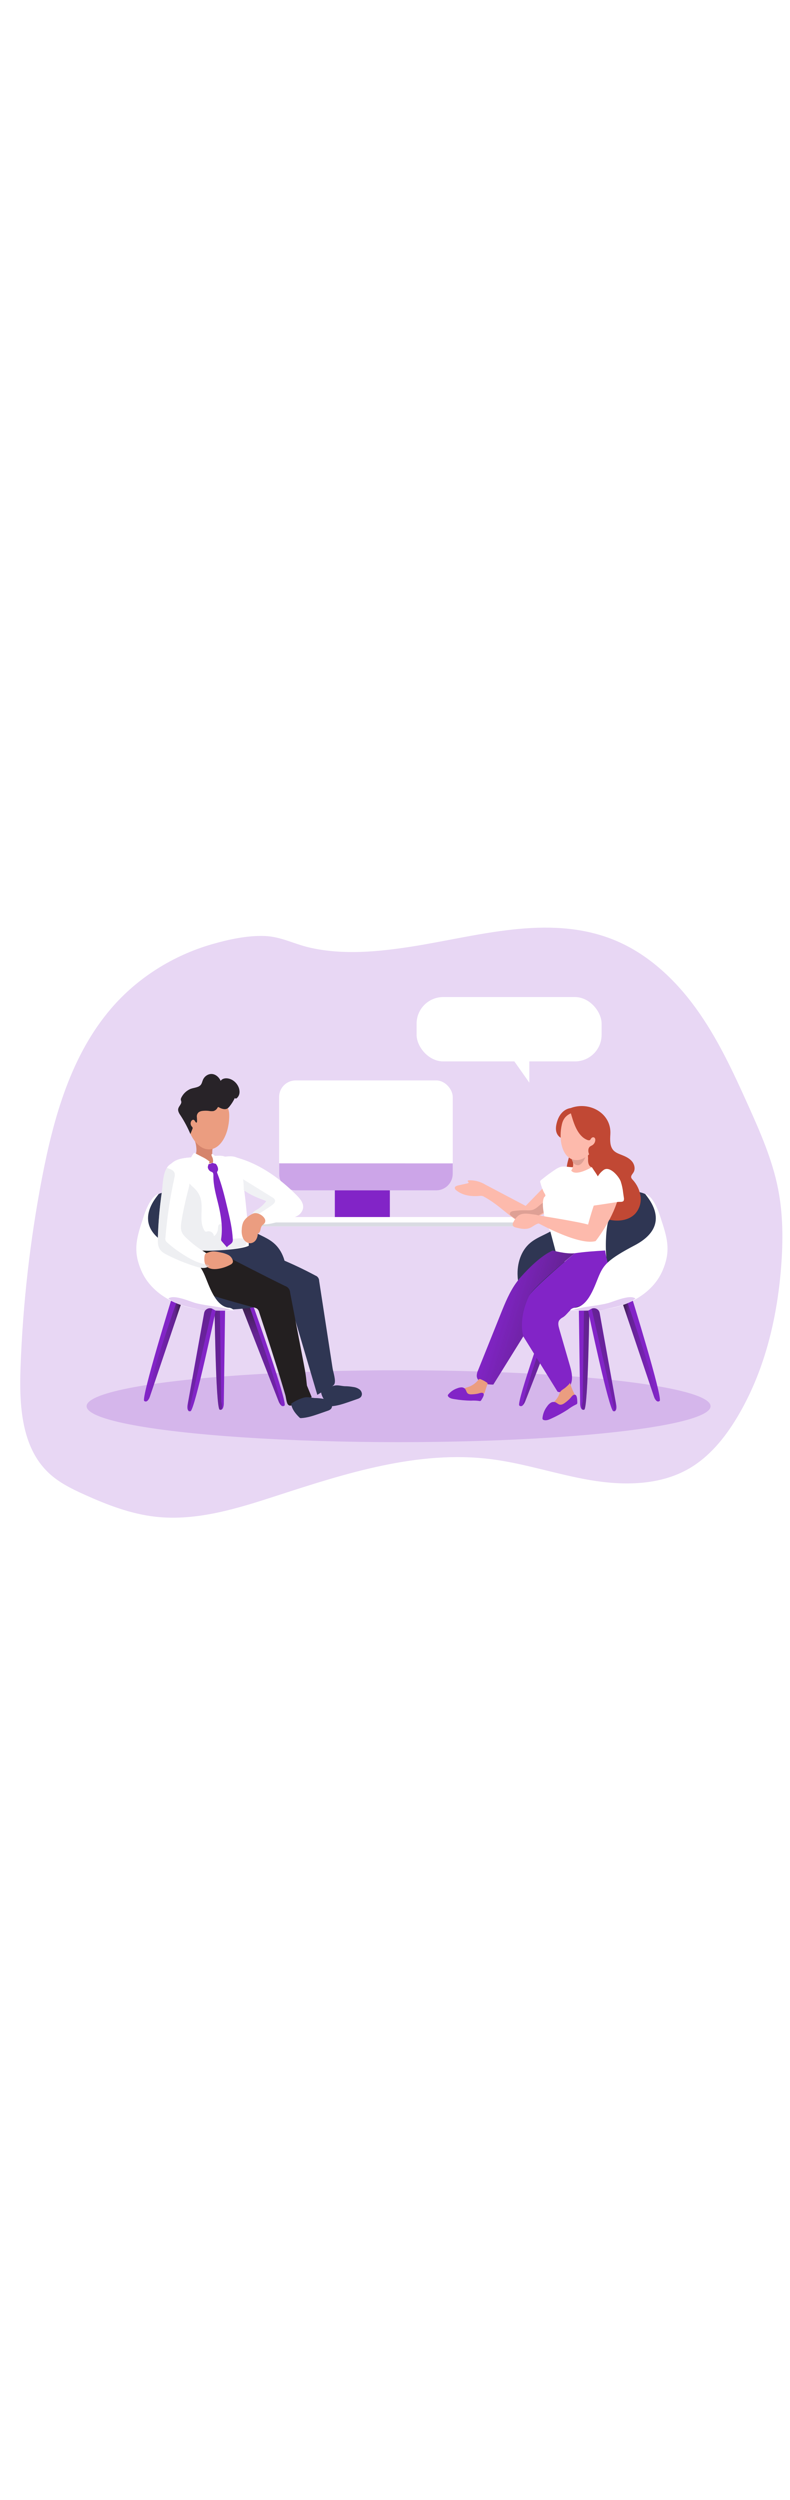 <svg id="_0496_consulting" xmlns="http://www.w3.org/2000/svg" xmlns:xlink="http://www.w3.org/1999/xlink" viewBox="0 0 500 500" data-imageid="consulting-48" imageName="Consulting" class="illustrations_image" style="width: 158px;"><defs><style>.cls-1_consulting-48{opacity:.43;}.cls-1_consulting-48,.cls-2_consulting-48,.cls-3_consulting-48,.cls-4_consulting-48,.cls-5_consulting-48,.cls-6_consulting-48,.cls-7_consulting-48,.cls-8_consulting-48,.cls-9_consulting-48,.cls-10_consulting-48,.cls-11_consulting-48,.cls-12_consulting-48,.cls-13_consulting-48,.cls-14_consulting-48,.cls-15_consulting-48,.cls-16_consulting-48,.cls-17_consulting-48,.cls-18_consulting-48,.cls-19_consulting-48,.cls-20_consulting-48,.cls-21_consulting-48,.cls-22_consulting-48,.cls-23_consulting-48,.cls-24_consulting-48,.cls-25_consulting-48,.cls-26_consulting-48,.cls-27_consulting-48{stroke-width:0px;}.cls-1_consulting-48,.cls-3_consulting-48,.cls-5_consulting-48,.cls-14_consulting-48,.cls-15_consulting-48{isolation:isolate;}.cls-1_consulting-48,.cls-14_consulting-48,.cls-22_consulting-48{fill:#d9dbe2;}.cls-2_consulting-48{fill:url(#linear-gradient);}.cls-3_consulting-48{opacity:.18;}.cls-3_consulting-48,.cls-5_consulting-48,.cls-15_consulting-48,.cls-27_consulting-48{fill:#68e1fd;}.cls-4_consulting-48{fill:url(#linear-gradient-10-consulting-48);}.cls-5_consulting-48{opacity:.41;}.cls-6_consulting-48{fill:url(#linear-gradient-4-consulting-48);}.cls-7_consulting-48{fill:url(#linear-gradient-2-consulting-48);}.cls-8_consulting-48{fill:url(#linear-gradient-3-consulting-48);}.cls-9_consulting-48{fill:url(#linear-gradient-8-consulting-48);}.cls-10_consulting-48{fill:url(#linear-gradient-9-consulting-48);}.cls-11_consulting-48{fill:url(#linear-gradient-7-consulting-48);}.cls-12_consulting-48{fill:url(#linear-gradient-5-consulting-48);}.cls-13_consulting-48{fill:url(#linear-gradient-6-consulting-48);}.cls-14_consulting-48{opacity:.38;}.cls-15_consulting-48{opacity:.23;}.cls-16_consulting-48{fill:#282328;}.cls-17_consulting-48{fill:#2f3653;}.cls-18_consulting-48{fill:#231f20;}.cls-19_consulting-48{fill:#dea095;}.cls-20_consulting-48{fill:#d5846c;}.cls-21_consulting-48{fill:#dc9ed5;}.cls-23_consulting-48{fill:#c14834;}.cls-24_consulting-48{fill:#fff;}.cls-25_consulting-48{fill:#eb9d80;}.cls-26_consulting-48{fill:#fdbaac;}</style><linearGradient id="linear-gradient-consulting-48" x1="260.51" y1="2133.25" x2="260.04" y2="2068.99" gradientTransform="translate(-31 2323.65) scale(1 -1)" gradientUnits="userSpaceOnUse"><stop offset="0" stop-color="#231f20"/><stop offset=".08" stop-color="#231f20" stop-opacity=".69"/><stop offset=".21" stop-color="#231f20" stop-opacity=".32"/><stop offset="1" stop-color="#231f20" stop-opacity="0"/></linearGradient><linearGradient id="linear-gradient-2-consulting-48" x1="439.93" y1="1966.17" x2="462.33" y2="1966.17" gradientTransform="translate(-46.51 2278.12) scale(1 -1)" xlink:href="#linear-gradient-consulting-48"/><linearGradient id="linear-gradient-3-consulting-48" x1="389.59" y1="1999.77" x2="389.94" y2="1881.65" gradientTransform="translate(-46.51 2278.12) scale(1 -1)" xlink:href="#linear-gradient-consulting-48"/><linearGradient id="linear-gradient-4-consulting-48" x1="440.81" y1="1965.9" x2="349.44" y2="1949.55" gradientTransform="translate(-46.51 2278.12) scale(1 -1)" xlink:href="#linear-gradient-consulting-48"/><linearGradient id="linear-gradient-5-consulting-48" x1="357.82" y1="300.17" x2="313.08" y2="286.48" gradientTransform="matrix(1,0,0,1,0,0)" xlink:href="#linear-gradient-consulting-48"/><linearGradient id="linear-gradient-6-consulting-48" x1="454.5" y1="1974.13" x2="393.17" y2="1937.13" gradientTransform="translate(-46.51 2278.12) scale(1 -1)" xlink:href="#linear-gradient-consulting-48"/><linearGradient id="linear-gradient-7-consulting-48" x1="4858.74" y1="1966.17" x2="4881.14" y2="1966.17" gradientTransform="translate(4974.07 2278.12) rotate(-180)" xlink:href="#linear-gradient-consulting-48"/><linearGradient id="linear-gradient-8-consulting-48" x1="4808.41" y1="1999.77" x2="4808.76" y2="1881.65" gradientTransform="translate(4974.07 2278.12) rotate(-180)" xlink:href="#linear-gradient-consulting-48"/><linearGradient id="linear-gradient-9-consulting-48" x1="4859.61" y1="1965.91" x2="4768.25" y2="1949.56" gradientTransform="translate(4974.07 2278.12) rotate(-180)" xlink:href="#linear-gradient-consulting-48"/><linearGradient id="linear-gradient-10-consulting-48" x1="4873.31" y1="1974.13" x2="4811.98" y2="1937.13" gradientTransform="translate(4974.07 2278.12) rotate(-180)" xlink:href="#linear-gradient-consulting-48"/></defs><g id="background_consulting-48"><path class="cls-3_consulting-48 targetColor" d="M70.41,97.03c-25.44,29.62-36.41,68.84-43.8,107.18-7.62,39.66-12.17,79.86-13.62,120.22-.85,23.69.53,50.27,17.75,66.55,6.44,6.1,14.53,10.1,22.62,13.75,14.4,6.53,29.38,12.29,45.1,14.05,26.05,2.92,51.93-5.25,76.86-13.36,43.92-14.29,89.58-28.87,135.41-23.09,21.25,2.68,41.72,9.69,62.84,13.27,21.12,3.58,43.99,3.42,62.53-7.3,12.9-7.47,22.63-19.45,30.31-32.22,17.24-28.67,25.38-62.05,27.98-95.42,1.28-16.48,1.26-33.17-1.93-49.39-3.65-18.53-11.33-35.98-19.08-53.2-9.49-21.12-19.32-42.3-32.9-61.07-13.57-18.77-31.28-35.19-52.82-43.66-41.01-16.11-85.84-1.86-127.28,4.62-21.17,3.29-43.07,5.42-64.2.65-10.17-2.29-18.33-7.01-28.76-7.38-11-.39-22.79,2.19-33.29,5.22-24.51,7.07-47.07,21.17-63.72,40.57Z" style="fill: rgb(130, 36, 199);"/><ellipse class="cls-3_consulting-48 targetColor" cx="252.27" cy="348.82" rx="197.46" ry="22.75" style="fill: rgb(130, 36, 199);"/></g><g id="computer_consulting-48"><rect class="cls-27_consulting-48 targetColor" x="211.92" y="200.98" width="34.82" height="28.44" style="fill: rgb(130, 36, 199);"/><rect class="cls-2_consulting-48" x="211.92" y="200.98" width="34.82" height="28.44"/><rect class="cls-24_consulting-48" x="147.87" y="229.1" width="184.97" height="5.89"/><rect class="cls-22_consulting-48" x="147.87" y="232.53" width="184.97" height="2.46"/><rect class="cls-24_consulting-48" x="176.65" y="142.63" width="109.89" height="69.56" rx="10.5" ry="10.5"/><path class="cls-5_consulting-48 targetColor" d="M286.54,195.14v6.57c0,5.79-4.69,10.49-10.48,10.5h-88.91c-5.79-.02-10.47-4.73-10.46-10.52v-6.57l109.85.02Z" style="fill: rgb(130, 36, 199);"/></g><g id="bubble_consulting-48"><rect class="cls-24_consulting-48" x="263.67" y="89.88" width="117.09" height="40.72" rx="16.84" ry="16.84"/><polygon class="cls-24_consulting-48" points="335.02 144.05 324.46 129.06 335.02 129.06 335.02 144.05"/></g><g id="character_2_consulting-48"><path class="cls-27_consulting-48 targetColor" d="M399.4,278.38s20.31,65.51,18.1,67.12c-2.2,1.61-3.6-2.76-3.6-2.76l-20.48-60.88,5.98-3.47Z" style="fill: rgb(130, 36, 199);"/><path class="cls-27_consulting-48 targetColor" d="M355.74,285.94l-.19.47-23.14,59.37c-.35.92-.88,1.76-1.55,2.47-.53.64-1.48.73-2.12.2-.02-.02-.05-.04-.07-.06-2.09-1.71,19.65-62.64,19.65-62.64l7.42.2Z" style="fill: rgb(130, 36, 199);"/><path class="cls-27_consulting-48 targetColor" d="M373.07,281.59s-.73,68.58-3.31,69.43-2.58-3.73-2.58-3.73l-.88-64.24,6.76-1.46Z" style="fill: rgb(130, 36, 199);"/><path class="cls-7_consulting-48" d="M395.77,279.18s22.11,63.51,19.89,65.09-1.76-1.53-1.76-1.53l-20.48-60.88,2.35-2.67Z"/><path class="cls-8_consulting-48" d="M355.55,286.42l-23.14,59.37c-.35.92-.88,1.76-1.55,2.47.08-6.8,19.78-61.95,19.78-61.95l4.92.11Z"/><path class="cls-6_consulting-48" d="M373.07,281.59s-.73,68.58-3.31,69.43-.99-5.17-.99-5.17l.91-63.51,3.38-.75Z"/><path class="cls-17_consulting-48" d="M417.98,262.71c-4.85,11.18-15.75,18.89-27.44,22.35-9.11,2.69-18.71,3.11-28.26,2.56-2.67-.14-5.35-.34-8.03-.61-4.67-.47-9.41-1.08-13.78-2.79-4.37-1.71-8.45-4.66-10.67-8.83-1.35-2.74-2.1-5.75-2.19-8.8-.46-7.84,2.02-16.18,8.03-21.17,4.72-3.94,10.87-5.48,15.76-9.13,5.48-4.11,11.1-7.78,16.89-11.48,5.8-3.69,11.68-7.42,18.16-9.78s13.71-3.23,20.27-1.15c2.27.73,5.77,2.49,9.19,10.87,4.97,11.98,7.22,26.06,2.07,37.95Z"/><path class="cls-23_consulting-48" d="M382.08,183.32c-2.33,3.19-9.42,6.27-9.42,6.27-.82-3.15.93-4.32.93-4.32,1.82.16,4.2-4.27,3.42-5.67-.96-1.74-2.3-1.12-3.19-.37-1.86-1.45-3.02-3.6-3.22-5.95-.12-1.37,2.24-5.22-2.28-6.89-4.52-1.67-10.88,0-10.88,0,0,0-1.64-4.21,3.65-6.23,11.88-4.54,26,3.2,25.21,16.51-.21,3.61-.45,7.7,2.04,10.31,1.37,1.42,3.29,2.1,5.11,2.82,2.37.92,4.78,2.04,6.45,3.97s2.37,4.9,1.05,7.08c-.63,1.04-1.72,2.04-1.46,3.23.18.53.5,1.01.91,1.39,2.73,2.93,4.48,6.63,5.02,10.59.51,3.99-.75,8.01-3.45,11-3.65,3.83-9.49,4.83-14.72,4.04-4.23-.64-8.42-2.39-11.3-5.57-4.38-4.84-4.93-11.87-6.15-18.25-.07-.79-.39-1.53-.91-2.13-1.28-1.2-3.33-.23-5.07-.27-3.02-.07-5.04-3.37-5.11-6.38s1.15-5.84,1.76-8.83.42-6.43-1.86-8.4c-.85-.73-1.92-1.19-2.84-1.85-4.07-2.92-3.83-9.66-.36-13.28,3.47-3.62,9.05-4.51,13.99-3.65,3.97.73,12.94,2.92,14.78,6.57,1.84,3.65.25,11.03-2.1,14.23Z"/><path class="cls-26_consulting-48" d="M351.85,202.34l-19.15,19.71-25.42-13.4c-3.14-1.93-6.78-2.91-10.46-2.8-.38,0-.89.22-.8.58s.51.39.58.73-.34.54-.68.61l-6.07,1.35c-.89.2-1.97.62-2.02,1.53.05.62.39,1.17.91,1.5,4.01,3.34,9.63,4.07,14.83,3.58.5-.07,1.01-.07,1.52,0,.49.12.97.32,1.4.59,1.96,1.09,3.87,2.28,5.7,3.57,4.99,3.5,9.45,7.72,14.51,11.12,1.02.8,2.23,1.32,3.52,1.5,1.14-.02,2.27-.29,3.29-.8,7.3-2.92,14.78-6.04,20.34-11.6.49-.44.89-.98,1.18-1.58.2-.6.3-1.24.28-1.88.07-2.67.04-5.35-.1-8.03.02-1.22-.25-2.43-.78-3.53-.58-1.11-1.84-1.7-3.07-1.42"/><path class="cls-19_consulting-48" d="M339.74,223.13c-.62.48-1.3.88-2.01,1.21-1.55.65-3.29.53-4.97.48-2.54-.06-5.09.09-7.61.45-.63.04-1.24.24-1.78.56-.54.35-.79,1.01-.61,1.64.17.33.42.61.73.81,2.04,1.64,4.23,3.35,6.83,3.65,3.11.41,6.09-1.24,8.76-2.83l5.59-3.22c.84-.41,1.57-1.01,2.13-1.74.78-1.2.96-4.57-.93-4.92-1.55-.31-4.92,3.02-6.12,3.91Z"/><path class="cls-24_consulting-48" d="M354.67,197.41c.37-.12.75-.2,1.13-.23,1.93-.18,4.12.29,6.05.38,2.72.12,5.45.18,8.18.09,5.21-.15,13.75-.73,18.4,4.96,5.77,7.03.8,19.39-3.23,28.66-1.46,3.46-2.23,14.67-1.46,22.86,0,0-16.21,5.67-30.46,2.72l-4.89-18.35c-.27-.95-1.12-1.96-1.53-2.86-1.13-2.45-1.95-5.04-2.45-7.69-.58-3.07-1.46-8.17-.15-11.12.2-.45.88-.8.93-1.28.08-.66-.79-1.75-1.06-2.34-.89-1.91-1.61-3.9-2.14-5.94-.12-.31-.13-.66-.04-.98.13-.25.32-.47.55-.63,2.14-1.72,4.29-3.43,6.57-4.98,1.55-1.07,3.62-2.66,5.59-3.26Z"/><path class="cls-26_consulting-48" d="M372.72,184.43c-1.08,3.44-5.6,9.49-10.77,8.1,1.24,2.24,1.08,5-.41,7.09,0,0,1.68,4.29,13.02-2.05,0,0-3.07-.26-2.23-6.57.25-2.16,1.02-4.24,2.23-6.04-.44.43-1.14.42-1.57-.02-.13-.14-.23-.31-.28-.49Z"/><path class="cls-19_consulting-48" d="M372.2,186.16s-2.49,10.58-6.71,10.13c-4.22-.45-3.95-6.88-3.95-6.88l10.66-3.25Z"/><path class="cls-23_consulting-48" d="M394.24,206.45c.29-3.25-.68-6.48-2.7-9.03-2.37-2.76-5.99-4-9.37-5.34-1.46-.57-2.98-1.31-3.58-2.72-.4-.93-.31-2-.47-3.01s-.73-2.1-1.77-2.24c-.63-.04-1.26.18-1.73.61-2.15,1.65-2.83,4.68-2.34,7.34s1.96,5.02,3.47,7.26c1.52,2.23,3.12,4.47,3.99,7.03.65,1.95.84,4.02,1.31,6.02,1.05,4.38,4.74,7.01,9.07,4.51,2.99-1.73,3.92-7.35,4.13-10.42Z"/><path class="cls-23_consulting-48" d="M361.05,160.18s-6.88.4-8.92,10.37c-2.04,9.96,7.89,9.8,7.89,9.8l6.04-17.29-5.01-2.88Z"/><path class="cls-26_consulting-48" d="M365.63,193.03c-6.23.52-10.01-5.29-10.71-12.88-.07-.83-.1-1.68-.1-2.55-.01-2.48.27-4.94.85-7.35,2.72-11.68,19.32-6.99,19.32-6.99,13,5.83,1.47,28.87-9.35,29.77Z"/><path class="cls-23_consulting-48" d="M361.18,163c1.62,5.63,3.79,13.63,9.29,16.72.63.35,1.79.94,2.54.79s.73-.84,1.42-1.46c.44-.44,1.1-.55,1.66-.28.45.34.71.89.68,1.46,0,1.4-.73,2.71-1.93,3.44-.54.25-1.06.55-1.55.89-.55.54-.87,1.26-.92,2.03-.19,2.11.86,4.14,2.69,5.2.11.07.24.11.37.12.16-.03.3-.12.41-.24l2.46-2.25c1.17-.99,2.23-2.12,3.15-3.35,1.13-1.67,1.74-3.64,1.75-5.66,0-.91-.37-1.83-.35-2.71.15-1.15.46-2.28.91-3.36.55-1.39.83-2.88.83-4.38-.2-2.92-2.63-5.24-5.25-6.57-4.15-2.05-8.94-2.28-13.56-2.34-.92-.06-1.85.07-2.72.37-.8.45-1.12,1.32-1.86,1.59Z"/><path class="cls-26_consulting-48" d="M372.2,233.92l4.75,10.44s10.22-12.75,14.11-26.51c3.4-12.16-2.63-15.22-2.63-15.22-4.61-1.69-7.75,4.88-12.28,18.17-2.5,7.28-3.96,13.12-3.96,13.12Z"/><path class="cls-26_consulting-48" d="M376.96,244.33s.18-8.49-3.96-10.18c-4.14-1.69-33.15-6.23-33.15-6.23l-2.72,3.14s28.49,16.43,39.83,13.27Z"/><path class="cls-21_consulting-48" d="M329.94,266.77l.35-.37c-1.41,1.58-2.35,2.72-2.64,3.07.72-.94,1.48-1.85,2.29-2.71Z"/><path class="cls-27_consulting-48 targetColor" d="M385.48,268.43c-.85,4.94-4.22,9.19-8.33,12.07s-8.91,4.58-13.72,6.04c-2.84.87-4.61,4.51-7.17,6.02-.93.46-1.74,1.13-2.36,1.97-.93,1.51-.47,3.47,0,5.18,2.18,7.56,4.37,15.11,6.57,22.67,1.09,3.75,2.19,7.73,1.15,11.51-1.04,3.77-5.01,7.02-8.71,5.77-7.24-11.68-14.47-23.36-21.71-35.04-10.86-17.52-3.57-14.1,3.92-26.1,3.23-5.17,28.57-26.5,28.57-26.5,6.48-.94,13.06-1.38,19.32-1.74.74,6.09,3.53,12.1,2.47,18.15Z" style="fill: rgb(130, 36, 199);"/><path class="cls-27_consulting-48 targetColor" d="M363.71,252s-25.85,21.04-28.57,26.5c-7.58,15.24-3.92,26.1-3.92,26.1-6.33,10.18-12.65,20.35-18.98,30.53-4.38.09-10.29-1.1-10.51-5.49.03-1.24.32-2.46.86-3.57,4.77-11.88,9.54-23.76,14.3-35.63,2.83-7.07,5.75-14.28,10.28-20.34l.4-.53v-.04l.06-.07c.29-.35,1.23-1.46,2.64-3.07v-.04c4.11-4.59,12.13-12.81,19.55-16.06,0,0,8.61,2.37,13.8,1.74l.08-.02Z" style="fill: rgb(130, 36, 199);"/><path class="cls-12_consulting-48" d="M363.71,252s-25.85,21.04-28.57,26.5c-7.58,15.24-3.92,26.1-3.92,26.1-6.33,10.18-12.65,20.35-18.98,30.53-4.38.09-10.29-1.1-10.51-5.49.03-1.24.32-2.46.86-3.57,4.77-11.88,9.54-23.76,14.3-35.63,2.83-7.07,5.75-14.28,10.28-20.34l.4-.53v-.04l.06-.07c.29-.35,1.23-1.46,2.64-3.07v-.04c4.11-4.59,12.13-12.81,19.55-16.06,0,0,8.61,2.37,13.8,1.74l.08-.02Z"/><path class="cls-25_consulting-48" d="M350.43,346.34c-1.69,1.56-3.95,3.12-3.87,5.43,0,.23.06.45.18.64.24.23.55.36.88.37,5.21.58,10.06-2.6,14.11-5.94,1.02-.84,2.09-1.8,2.33-3.1s-.45-2.61-1.04-3.8c-.96-1.95-1.74-3.97-2.34-6.06.18.62-2.44,2.83-2.88,3.21-.93.82-2.31,1.41-3.04,2.4s-.88,2.19-1.46,3.18c-.76,1.37-1.73,2.6-2.87,3.67Z"/><path class="cls-25_consulting-48" d="M296.63,336.57c-1.83.65-3.96,1-5.11,2.56-.23.28-.36.62-.39.97,0,.96,1.12,1.46,2.06,1.68,3.76.77,7.64.23,11.44-.32,1.23.02,2.28-.91,2.39-2.14l1.5-4.61c.06-.13.08-.29.05-.43-.06-.14-.17-.26-.31-.34-1.03-.72-2.12-1.34-3.26-1.85-1.54-.73-1.64-.66-2.67.55-1.53,1.78-3.49,3.14-5.7,3.93Z"/><path class="cls-26_consulting-48" d="M336.74,227.34c-3-.47-6.37-.86-8.8.96-1.15.99-2.09,2.2-2.77,3.56-.47.81-.96,1.78-.57,2.63s1.34,1.11,2.19,1.32c2.77.67,5.75,1.3,8.4.26,1.96-.73,3.54-2.39,5.59-2.88.35-.05.68-.16.99-.34.28-.23.48-.55.56-.91,1.23-4.12-2.84-4.22-5.58-4.61Z"/><path class="cls-27_consulting-48 targetColor" d="M304.6,344.96c-.1.21-.27.4-.47.53-.3.11-.63.11-.93,0-1.69-.23-3.41-.29-5.11-.18-3.5-.06-6.98-.37-10.43-.95-1.5-.22-3.18-.53-4.04-1.77-.11-.14-.18-.31-.2-.49,0-.27.12-.53.3-.73,1.51-1.81,3.5-3.17,5.74-3.91.83-.35,1.71-.54,2.61-.57.91-.02,1.78.37,2.38,1.06.62.79.73,1.92,1.41,2.63s1.85.8,2.87.73c1.19-.04,2.37-.18,3.53-.4.88-.17,2.19-.77,3.07-.55,2.05.56-.14,3.58-.72,4.61Z" style="fill: rgb(130, 36, 199);"/><path class="cls-27_consulting-48 targetColor" d="M365.38,346.41c.04.27,0,.55-.1.8-.22.3-.53.51-.88.61-1.76.86-3.44,1.9-4.99,3.1-3.33,2.16-6.82,4.07-10.43,5.7-1.56.73-3.35,1.51-4.96.89-.19-.06-.37-.18-.5-.33-.16-.26-.22-.57-.18-.88.27-2.68,1.28-5.22,2.92-7.36.56-.86,1.28-1.6,2.12-2.19.85-.59,1.92-.78,2.92-.51,1.09.35,1.89,1.37,3.01,1.59s2.26-.42,3.2-1.1c1.1-.8,2.13-1.68,3.1-2.64.73-.73,1.57-2.12,2.56-2.47,2.26-.81,2.14,3.42,2.22,4.78Z" style="fill: rgb(130, 36, 199);"/><path class="cls-24_consulting-48" d="M392.92,206.77c.72,2.23,1.21,4.53,1.46,6.85l.45,3.14c.16.65.12,1.33-.1,1.96-.52,1.1-2.61.65-3.65.82-1.85.3-3.7.59-5.56.88-3.71.57-7.42,1.11-11.13,1.64-.2-1.88-.15-3.79.14-5.66.34-1.78,1.11-3.45,1.55-5.21.36-1.46.49-2.92.86-4.38.78-3,2.57-5.64,5.07-7.48,3.91-2.85,9.64,4.06,10.83,7.17l.08.28Z"/><path class="cls-17_consulting-48" d="M417.98,262.71c-4.85,11.18-15.75,18.89-27.44,22.35-9.11,2.69-18.71,3.11-28.26,2.56,0-.65.38-1.04,1.18-1.08,9.15-.46,12.94-12.48,15.68-18.6,2.74-6.12,4.62-13.8,22.48-20.89,17.4-6.89,15.28-19.86,16.15-17.24,4.11,12.29,5.37,21.02.21,32.91Z"/><path class="cls-24_consulting-48" d="M419.23,263.22c-4.85,11.17-15.75,18.88-27.44,22.35-9.11,2.69-21.35,3.15-30.89,2.59,0-.64,1.77-1.58,2.56-1.62,9.15-.46,13.14-14.74,15.89-20.86,2.74-6.12,5.26-9.71,22.28-18.64,25.43-13.33,7.03-31.46,6.71-32.62,6.1,1.96,9.49,14.35,10.35,16.97,4.11,12.29,5.7,19.94.55,31.84Z"/><path class="cls-15_consulting-48 targetColor" d="M384.69,283.61c-7.73,1.97-15.91,2.04-23.44,4.71,2.39-.85,7.39.47,10.05.39,3.65-.11,7.29-.49,10.88-1.15,6.36-1.15,14.78-2.92,20.02-6.84-3.42-2.91-13.73,1.93-17.51,2.89Z" style="fill: rgb(130, 36, 199);"/><path class="cls-27_consulting-48 targetColor" d="M389.32,351.8c-.12.07-.25.13-.38.17-.24.06-.49.08-.73.04-2.71-.34-16-63.64-16-63.64l1.82-1.06c.13-.07.28-.15.42-.21,1.9-.8,4.09.09,4.89,1.99.02.05.04.09.05.14v.07c.08.19.13.39.17.59l10.45,57.97s.62,3.05-.69,3.94Z" style="fill: rgb(130, 36, 199);"/><path class="cls-13_consulting-48" d="M389.62,346.59s-.11,3.65-.3,5.21c-.12.73-.23,1.02-.38.17h0c-1.31-7.66-12.16-54.66-14.51-64.86,1.9-.8,4.09.09,4.89,1.99.02.05.04.09.05.14v.07l10.24,57.28Z"/></g><g id="character_1_consulting-48"><path class="cls-27_consulting-48 targetColor" d="M109.36,278.38s-20.27,65.51-18.08,67.12c2.19,1.61,3.59-2.76,3.59-2.76l20.5-60.88-6.01-3.47Z" style="fill: rgb(130, 36, 199);"/><path class="cls-27_consulting-48 targetColor" d="M153.01,285.94l.19.47,23.14,59.37c.35.92.88,1.76,1.55,2.47.53.64,1.48.73,2.12.2.02-.02.05-.04.07-.06,2.12-1.71-19.62-62.61-19.62-62.61l-7.45.17Z" style="fill: rgb(130, 36, 199);"/><path class="cls-27_consulting-48 targetColor" d="M135.73,281.59s.73,68.58,3.3,69.43,2.61-3.73,2.61-3.73l.88-64.24-6.79-1.46Z" style="fill: rgb(130, 36, 199);"/><path class="cls-11_consulting-48" d="M112.99,279.18s-22.11,63.51-19.89,65.09c2.21,1.58,1.76-1.53,1.76-1.53l20.51-60.88-2.38-2.68Z"/><path class="cls-9_consulting-48" d="M153.2,286.42l23.14,59.37c.35.92.88,1.76,1.55,2.47-.07-6.8-19.78-61.95-19.78-61.95l-4.92.11Z"/><path class="cls-10_consulting-48" d="M135.73,281.59s.73,68.58,3.3,69.43.99-5.17.99-5.17l-.91-63.51-3.37-.75Z"/><path class="cls-17_consulting-48" d="M90.78,262.71c4.85,11.18,15.75,18.89,27.44,22.35,9.11,2.69,18.71,3.11,28.26,2.56,2.67-.14,5.34-.35,7.99-.61,4.67-.47,9.41-1.07,13.78-2.78,4.37-1.71,8.45-4.66,10.67-8.83,1.36-2.74,2.1-5.75,2.19-8.8.46-7.84-2.02-16.18-8.03-21.17-4.72-3.94-10.87-5.48-15.76-9.13-5.48-4.11-11.1-7.78-16.89-11.48-5.8-3.69-11.68-7.42-18.16-9.78s-13.71-3.23-20.27-1.15c-2.27.73-5.77,2.49-9.19,10.87-4.93,11.98-7.18,26.06-2.03,37.95Z"/><path class="cls-24_consulting-48" d="M108.15,222.02c.87,1.87,1.55,3.83,2.03,5.84.44,2.45,1.19,4.86,1.62,7.34.87,4.96,1.28,9.99,1.23,15.03,0,1.99,0,4.24,1.42,5.62.96.93,2.34,1.23,3.65,1.46,2.58.52,4.91,1.54,7.48,1.98,2.81.41,5.65.58,8.48.51,8.37,0,23.93-.93,23.41-12.6-.5-13.17-1.66-26.31-3.47-39.36-.63-4.42-.73-9.53-2.1-13.78-1.12-3.58-5.3-3.61-8.76-3.25l-.66.07c-.67.07-1.34.15-1.99.23-4.61.48-9.24.62-13.87.41-5.21-.16-13.54-.68-18.66,4.23-.36.34-.69.69-1,1.07-5.09,6.21-2.36,16.29,1.18,25.2Z"/><path class="cls-1_consulting-48" d="M127.55,220.72c.45,5.84-1.21,12.07,1.85,16.95.14.27.36.5.64.64.44.09.9.04,1.31-.15,1.84-.37,3.63.83,4,2.67.03.14.05.27.06.41,1.47-1.11,2.39-2.8,2.53-4.64.07-1.01,0-2.25.85-2.8,1.1-.73,2.51.56,2.74,1.85s-.13,2.64.23,3.9c.47,1.64,2.11,2.72,3.77,3.07,1.69.25,3.42.25,5.11,0,1.23-.18,2.49-.05,3.65.39,1.12.53,1.99,1.81,1.65,3.01-.41,1.42-2.13,1.92-3.59,2.19l-20.05,3.74-10.32,1.93c-2.26.42-6.24,2.41-6.31-.93-.11-4.99-.89-9.94-2.32-14.72-.58-1.93-.64-3.9-1.2-5.77-.69-2.27-1.95-4.45-2.72-6.72-1.56-4.56-2.61-9.29-3.13-14.08-.37-3.37-.13-7.44,2.76-9.2,2.09-1.26,4.9-.73,6.86.73,2.39,1.77,3.5,4.56,5.71,6.43,2.57,2.19,4.57,4.66,5.43,7.99.25,1.02.42,2.06.49,3.11Z"/><path class="cls-27_consulting-48 targetColor" d="M137.77,199.91c-.17.22-.29.47-.37.73-.02.29.04.57.17.83,2.82,7.07,4.58,14.5,6.34,21.9,1.55,6.51,3.1,13.07,3.42,19.76.05.49.01.98-.11,1.46-.51,1.65-2.66,2.19-3.61,3.61l-3.13-3.58c-.2-.21-.37-.46-.48-.73-.09-.38-.09-.77,0-1.15,1.06-7.15-.12-14.44-1.79-21.48-1.46-6.04-3.26-12.1-3.15-18.31,0-.73,0-1.62-.56-2.11-.32-.22-.67-.38-1.04-.5-1.74-.85-2.46-2.95-1.61-4.69,0-.02.02-.04.03-.06.66-.01,1.32-.18,1.91-.49.6-.31,1.28-.4,1.93-.26,1.45.5,2.88,3.69,2.05,5.04Z" style="fill: rgb(130, 36, 199);"/><path class="cls-24_consulting-48" d="M107.98,195.76c5.11-4.91,13.45-4.38,18.66-4.23,4.63.21,9.26.07,13.87-.41.65-.08,1.32-.17,1.99-.23-2.75-1.12-6.66-.37-9.59-.28-4.45.15-8.89.42-13.34.81-4.2.39-8.86,1.11-11.59,4.34Z"/><path class="cls-20_consulting-48" d="M123.76,177.4c1.17,3.65,5.88,7.17,11.4,5.65,0,0-2.19,6.57.55,10.58,0,0-1.79,4.58-13.92-2.19,0,0,3.28-.27,2.39-7-.26-2.31-1.08-4.53-2.39-6.46.47.45,1.22.44,1.67-.03.15-.15.25-.34.3-.55Z"/><path class="cls-25_consulting-48" d="M129.71,185.89c6.4,1.88,11.61-3.39,13.98-11.18.26-.85.47-1.74.66-2.64.55-2.59.8-5.23.73-7.88-.37-12.77-18.76-11.47-18.76-11.47-14.85,3.31-7.74,29.9,3.39,33.17Z"/><path class="cls-21_consulting-48" d="M169.48,265.38l-.38-.39c1.5,1.69,2.52,2.92,2.83,3.29-.76-.99-1.58-1.96-2.45-2.89Z"/><path class="cls-16_consulting-48" d="M114.72,153.61c1.11-2.31,2.95-4.18,5.25-5.32,2.1-1.11,5.17-.89,6.89-2.62.93-.93,1.11-2.34,1.64-3.53.55-1.2,1.46-2.2,2.61-2.85.75-.43,1.59-.68,2.45-.73,2.66-.12,5.07,1.93,6.1,4.38.73-1.2,2.24-1.67,3.65-1.64,3.24.07,6.21,2.36,7.55,5.31.55,1.16.8,2.43.73,3.71-.07,1.29-.63,2.5-1.56,3.39-.2.21-.45.34-.73.39-.28.05-.55-.11-.65-.38-.92,1.94-2.06,3.76-3.41,5.43-.45.62-1.05,1.12-1.74,1.46-.69.25-1.43.29-2.15.12-.98-.18-1.91-.54-2.76-1.07-.15-.12-.34-.18-.53-.16-.19.05-.29.24-.39.42-.53,1.04-1.47,1.81-2.59,2.12-.97.13-1.96.09-2.92-.11-1.32-.16-2.65-.16-3.96,0-.8.07-1.58.32-2.28.73-.85.64-1.36,1.65-1.36,2.72,0,.42.41,3.85-.09,3.93-.81.14-.97-1.2-1.68-1.62s-1.39.12-1.76.73c-.61,1.08-.48,2.42.33,3.36.25.21.44.47.55.77.04.3,0,.61-.15.88l-1.25,3.14c-1.67-3.95-3.68-7.75-5.99-11.36-.99-1.46-2.13-3.09-1.69-4.77s2.26-2.92,1.88-4.56c-.07-.31-.23-.61-.27-.93-.03-.46.06-.93.28-1.34Z"/><path class="cls-17_consulting-48" d="M125.26,250.52s7.79,19.44,14.04,21.48c6.25,2.04,45.04,13.75,45.04,13.75l16.49,55.88,4.26-2.61c1.61-.99,5.47-2.42,6.45-4.04,1.3-2.12-.66-7.7-1.03-10.12l-1.69-10.95c-2.27-14.8-4.54-29.61-6.83-44.42,0-1.5-.94-2.84-2.35-3.35-7.63-4.09-15.47-7.77-23.48-11.05-3.93-1.61-7.89-3.1-11.88-4.51-.79-.28-6.64-3.47-6.8-3.35-.05.02-4.2,3.14-32.22,3.3Z"/><path class="cls-18_consulting-48" d="M196.2,343.67c-1.8-3.97-1.95-8.45-2.47-12.77-.39-3.26-1.01-6.48-1.63-9.69l-8.48-44.3c-.07-1.93-1.36-3.61-3.2-4.18-13.62-6.65-27.01-13.63-40.52-20.54,0,0-14.6-5.3-25.44,2.1,0,0-1.46,17.73,4.79,19.77,13.81,4.5,27.72,8.61,41.75,12.34.66.13,1.28.41,1.83.8.61.61,1.04,1.39,1.23,2.23,5.11,15.56,10.22,31.12,14.89,46.8.55,1.85,1.1,3.7,1.64,5.54.42,1.41.73,5.11,1.76,6.09,1.37,1.38,3.17,0,4.99-.73l9.96-4.02-32.21-78.03-4.69-2.41"/><path class="cls-17_consulting-48" d="M218.64,336.17c1.65.04,3.29.2,4.92.49,1.52.17,2.96.75,4.17,1.69.68.6,1.14,1.41,1.29,2.31.14.9-.15,1.82-.77,2.49-.59.51-1.28.88-2.02,1.09-1.74.61-3.48,1.22-5.22,1.82-3.73,1.28-7.52,2.58-11.46,2.8-.23.03-.47,0-.69-.07-.17-.09-.32-.2-.45-.34-2.37-2.31-4.6-5.03-5.17-8.29-.03-.11-.03-.23,0-.34.06-.12.16-.22.28-.29,2.38-1.61,5-2.84,7.75-3.65,2.5-.72,4.85.26,7.37.31Z"/><path class="cls-17_consulting-48" d="M199.76,343.66c1.65.04,3.29.2,4.92.49,1.52.17,2.96.75,4.17,1.69.68.6,1.14,1.41,1.29,2.31.14.9-.15,1.82-.77,2.49-.59.51-1.28.88-2.02,1.09-1.74.61-3.48,1.22-5.22,1.82-3.73,1.28-7.52,2.58-11.46,2.8-.25.04-.5.01-.73-.07-.17-.09-.32-.2-.45-.34-2.37-2.31-4.6-5.03-5.17-8.29-.03-.11-.03-.23,0-.34.06-.12.16-.22.28-.29,2.38-1.61,5-2.84,7.75-3.65,2.53-.72,4.85.25,7.41.31Z"/><path class="cls-17_consulting-48" d="M90.78,262.71c4.85,11.18,15.75,18.89,27.44,22.35,9.11,2.69,18.71,3.11,28.26,2.56,0-.65-.38-1.04-1.18-1.08-9.15-.46-12.94-12.48-15.68-18.6s-4.62-13.8-22.48-20.89c-17.4-6.89-15.28-19.86-16.15-17.24-4.1,12.29-5.37,21.02-.21,32.91Z"/><path class="cls-24_consulting-48" d="M89.53,263.22c4.85,11.17,15.75,18.88,27.44,22.35,9.11,2.69,21.35,3.15,30.89,2.59,0-.64-1.77-1.58-2.56-1.62-9.15-.46-13.14-14.74-15.89-20.86-2.74-6.12-5.29-9.71-22.28-18.62-25.43-13.33-7.03-31.46-6.71-32.62-6.1,1.96-9.49,14.35-10.35,16.97-4.11,12.28-5.7,19.92-.55,31.82Z"/><path class="cls-15_consulting-48 targetColor" d="M124.07,283.61c7.73,1.97,15.91,2.04,23.44,4.71-2.39-.85-7.39.47-10.05.39-3.65-.11-7.29-.49-10.88-1.15-6.37-1.15-14.78-2.92-20.03-6.84,3.42-2.91,13.73,1.93,17.51,2.89Z" style="fill: rgb(130, 36, 199);"/><path class="cls-27_consulting-48 targetColor" d="M119.43,351.8c.12.07.25.13.38.17.24.06.49.08.73.04,2.71-.34,16-63.64,16-63.64l-1.82-1.06c-.13-.07-.28-.15-.42-.21-1.9-.8-4.09.09-4.89,1.99-.02.05-.04.09-.05.14v.07c-.08.19-.14.39-.18.59l-10.45,57.97s-.61,3.05.69,3.94Z" style="fill: rgb(130, 36, 199);"/><path class="cls-4_consulting-48" d="M119.13,346.59s.11,3.65.3,5.21c.12.73.23,1.02.38.17h0c1.31-7.66,12.16-54.66,14.51-64.86-1.9-.8-4.09.09-4.89,1.99-.02.05-.04.09-.05.14v.07l-10.24,57.28Z"/><path class="cls-24_consulting-48" d="M134.01,257.53c-.16.96-.66,1.82-1.42,2.43-.81.67-1.78,1.11-2.82,1.28-1.98.31-4-.23-5.91-.83-6.13-1.9-12.08-4.31-17.81-7.2-1.88-.95-3.82-2.01-4.95-3.8-1.25-2-1.26-4.52-1.2-6.87.28-9.85,1.13-19.67,2.55-29.41.61-4.31.56-10.99,3.15-15.11,1.29-2.2,3.62-3.58,6.16-3.65,4.1-.25,7.5,3.65,8.25,7.68.75,4.03-.42,8.16-1.46,12.13-1.46,5.72-2.73,11.53-3.65,17.37-.43,2.6-.77,5.42.48,7.75.59,1.01,1.33,1.92,2.19,2.7,3.47,3.38,7.3,6.38,11.41,8.94,2.49,1.57,5.45,3.69,5.02,6.58Z"/><path class="cls-24_consulting-48" d="M191.84,223.42c-.41,2.08-1.71,3.87-3.56,4.89-1.83,1-3.8,1.72-5.84,2.15l-8.38,2.19c-4.38,1.15-9.66,2.07-12.91-1.1-1.18-1.08-1.73-2.69-1.46-4.26.09-.39.26-.76.5-1.09.62-.68,1.36-1.23,2.19-1.63,2.42-1.43,4.52-3.34,6.18-5.6-4.96-1.85-10.13-3.75-14.29-6.96-.77-.58-1.51-1.22-2.19-1.9-3.05-3.08-5.13-6.99-5.96-11.24-.37-1.78-.99-4.76-.34-6.53.88-2.42,2.55-1.3,4.91-.62,9.05,2.6,17.41,7.23,24.89,12.88,4.31,3.3,8.39,6.89,12.2,10.75,2.2,2.2,4.48,4.96,4.04,8.07Z"/><path class="cls-14_consulting-48" d="M171.92,221.75c-2.92,2.02-5.93,3.97-8.96,5.84-.88.55-2.11,1.08-2.86.35-.21-.19-.34-.45-.39-.73.09-.39.26-.76.5-1.09.62-.68,1.36-1.23,2.19-1.63,2.42-1.43,4.52-3.34,6.18-5.6-4.98-1.77-10.15-3.66-14.3-6.88v-.61c0-.73-.15-6.04-.57-6.3l18.66,11.55c.73.34,1.31.92,1.65,1.65.47,1.35-.88,2.61-2.1,3.45Z"/><path class="cls-25_consulting-48" d="M153.84,232.61c-.53,1.37-.82,2.82-.84,4.29-.21,1.99.11,4.01.93,5.84.92,1.77,2.83,3.15,4.81,2.92,1.37-.2,2.59-1.01,3.31-2.19.71-1.18,1.09-2.53,1.1-3.91.91-.23,1.42-1.21,1.64-2.13.12-.94.41-1.84.86-2.67.55-.78,1.51-1.22,1.98-2.06.39-.81.36-1.75-.08-2.53-1.2-2.31-4.94-4.31-7.4-3.24s-5.18,3.08-6.32,5.69Z"/><path class="cls-25_consulting-48" d="M130.3,259.72c1.54,2.29,4.8,2.6,7.53,2.19,2.79-.4,5.48-1.29,7.96-2.63.66-.27,1.2-.77,1.52-1.41.14-.45.14-.93,0-1.37-.45-1.51-1.51-2.76-2.92-3.46-1.4-.69-2.88-1.18-4.42-1.46-2.47-.56-5.11-1.12-7.5-.29-2.39.83-2.83.73-3.1,3.12-.14,1.74-.07,3.84.93,5.31Z"/><path class="cls-24_consulting-48" d="M122.82,188.39l4.96,2.57c1.75.81,3.39,1.84,4.88,3.07-.9,2.01-1.49,4.14-1.74,6.33-1.3-1.62-2.82-3.07-4.5-4.29-1.57-1.04-3.39-1.68-4.86-2.87-1.73-1.4.39-3.37,1.28-4.8Z"/><path class="cls-24_consulting-48" d="M138.37,193.27l2.31,3.08c.16.18.27.39.32.62-1.78-.84-3.66-1.45-5.59-1.83-.21,0-.41-.11-.55-.28-.07-.15-.08-.33-.04-.49.14-1.16-.05-2.33-.56-3.38-.21-.33-.35-.7-.4-1.08-.09-1.71,1.72.09,2.15.5.85.89,1.64,1.84,2.36,2.85Z"/><path class="cls-1_consulting-48" d="M132.59,259.96c-.81.67-1.78,1.11-2.82,1.28-1.98.31-4-.23-5.91-.83-6.13-1.9-12.08-4.31-17.81-7.2-1.88-.95-3.82-2.01-4.95-3.8-1.25-2-1.26-4.52-1.2-6.87.28-9.85,1.13-19.67,2.55-29.41.61-4.31.56-10.99,3.15-15.11.76.22,1.51.49,2.23.8.99.33,1.84.99,2.42,1.86.63,1.15.37,2.58.07,3.88-2.72,12.4-4.6,24.98-5.61,37.63-.28,1.21.23,2.46,1.26,3.15,2.49,2.25,5.14,4.3,7.94,6.15,4.38,2.92,9.69,6.26,14.91,7.23,1.48.28,2.69.3,3.78,1.23Z"/></g></svg>